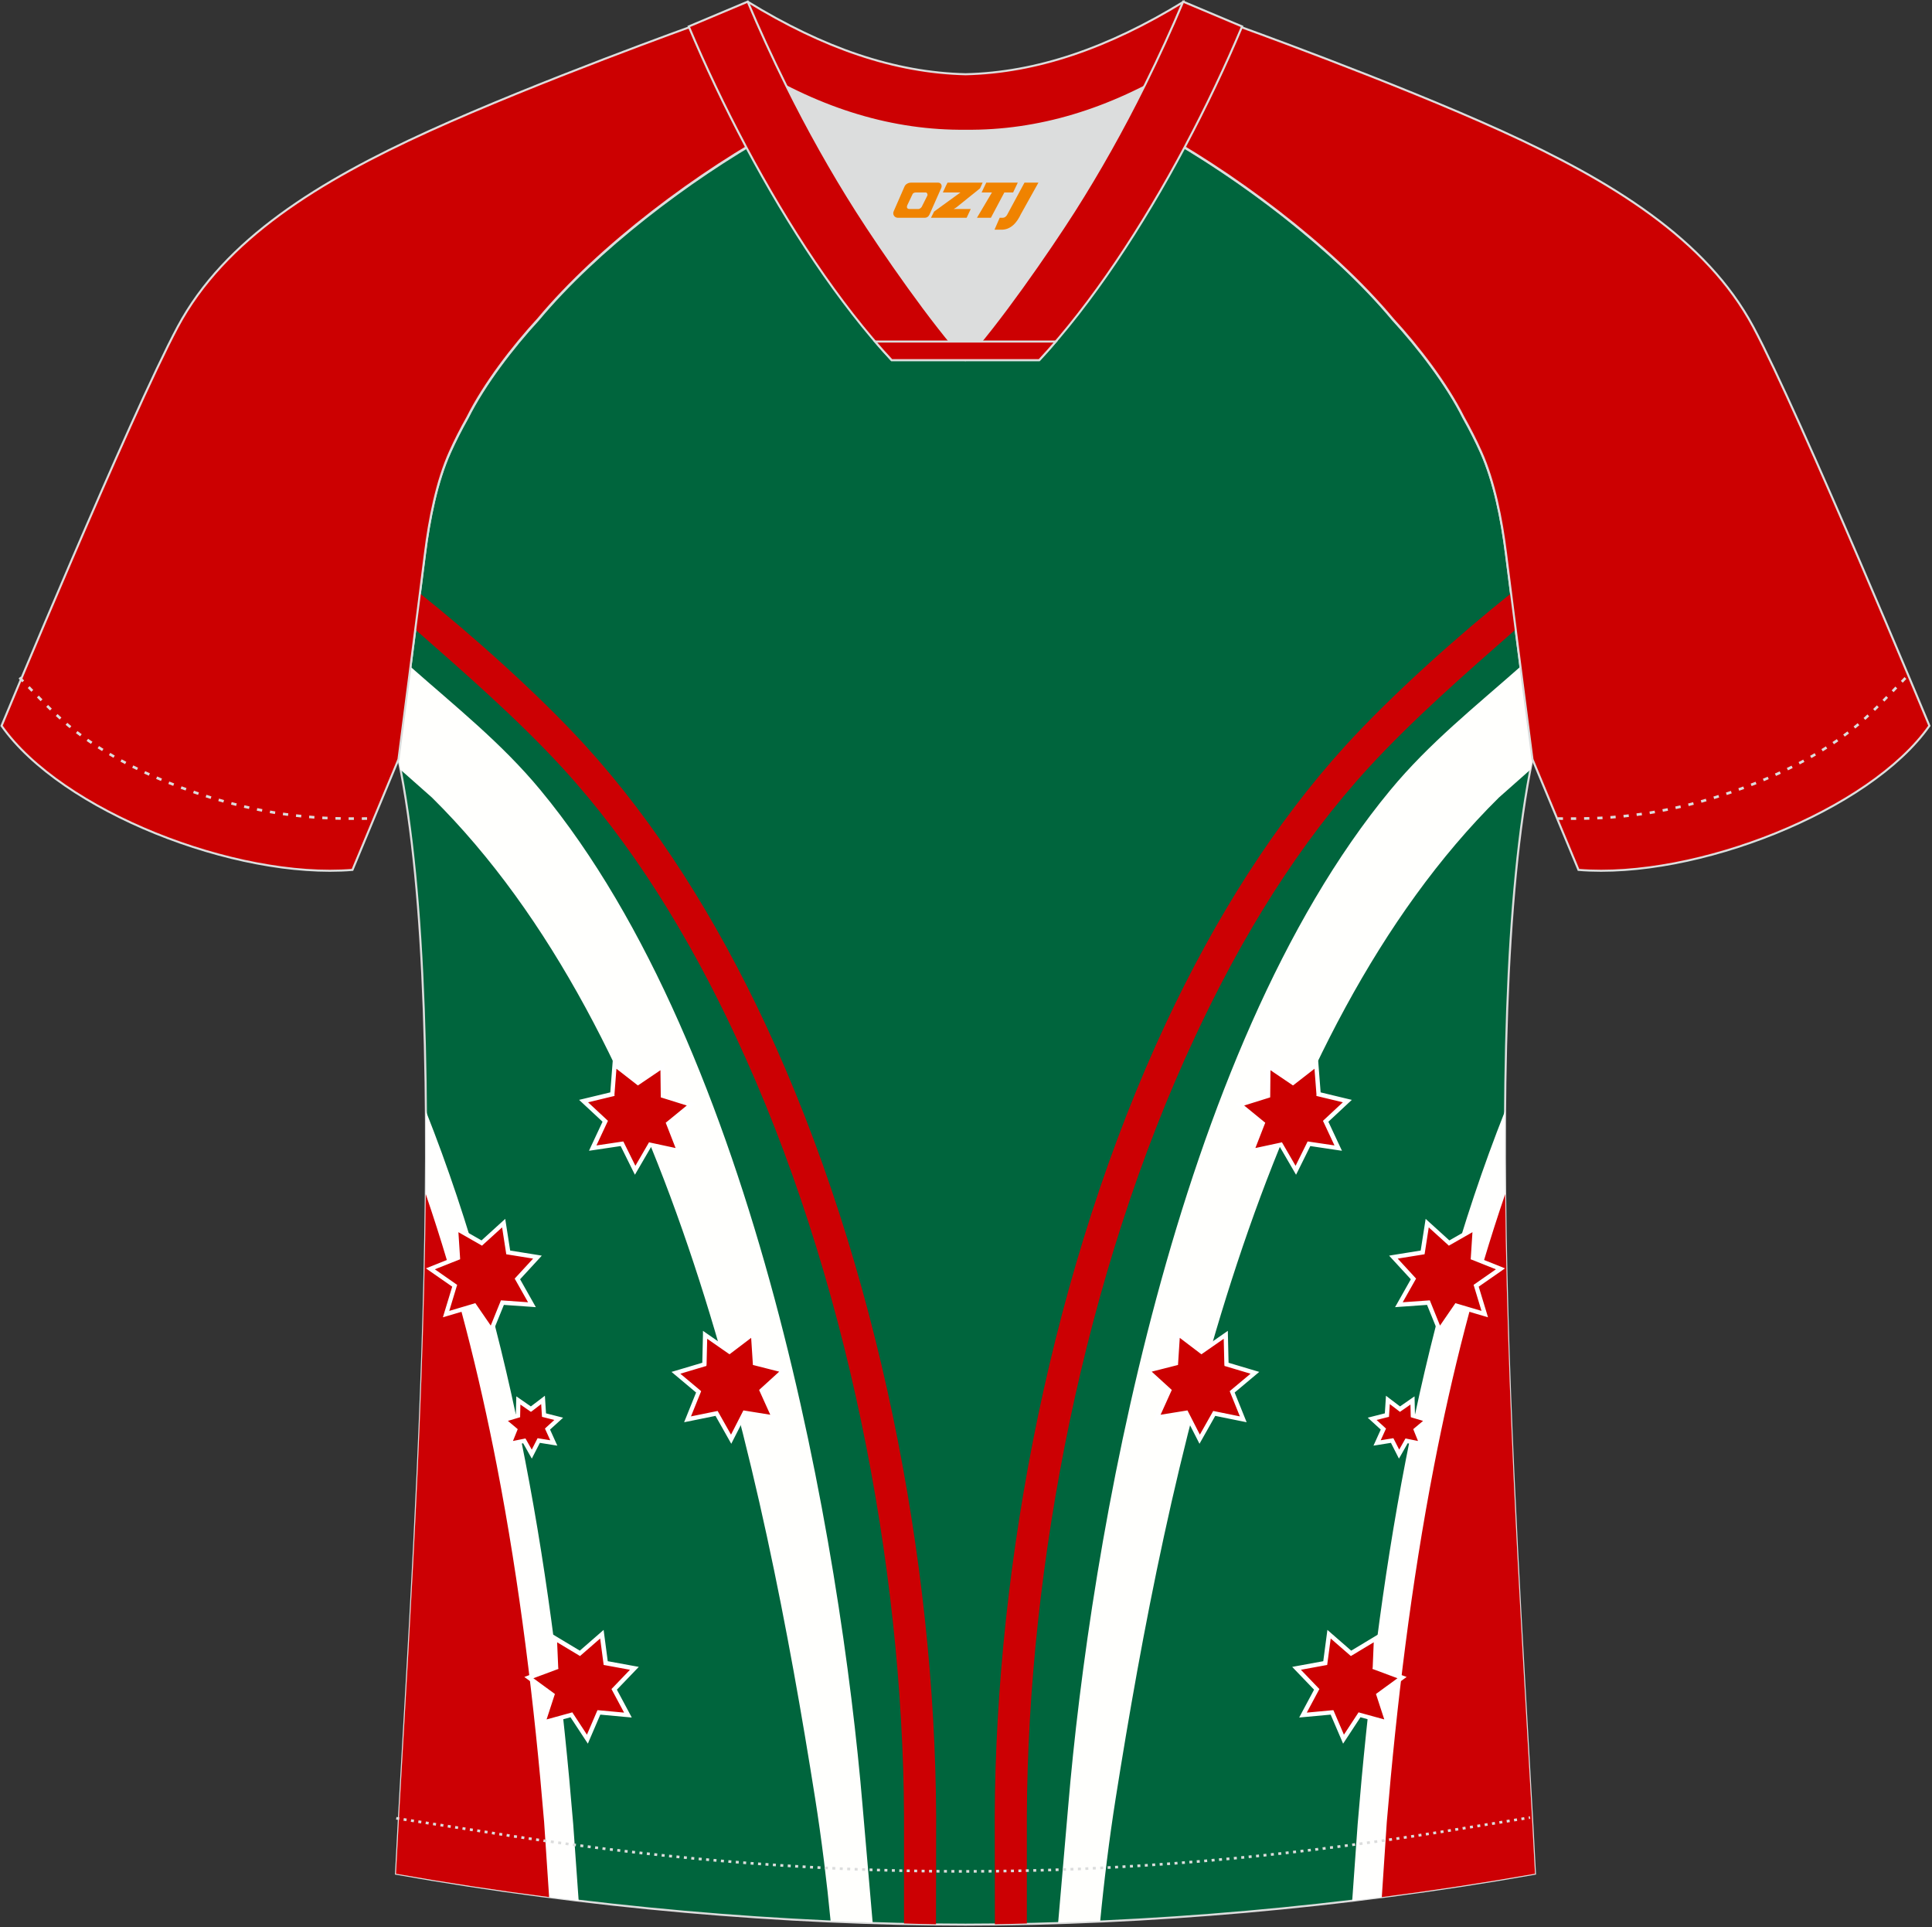<?xml version="1.0" encoding="utf-8"?>
<!-- Generator: Adobe Illustrator 22.0.0, SVG Export Plug-In . SVG Version: 6.00 Build 0)  -->
<svg xmlns="http://www.w3.org/2000/svg" xmlns:xlink="http://www.w3.org/1999/xlink" version="1.1" id="图层_1" x="0px" y="0px" width="374px" height="373px" viewBox="0 0 374 373" enable-background="new 0 0 374 373" xml:space="preserve">
<rect x="0" y="0" width="374" height="373" fill="#333333" stroke="none"/>
<g>
	<path fill="#00653D" stroke="#DCDDDD" stroke-width="0.4" stroke-miterlimit="22.926" d="M291.54,107.27   c1.27,10.18,4.85,37.71,5.11,39.69c-10.86,52.55-2.19,162.18,0.49,215.68c-36.81,6.53-75.42,9.83-110.24,9.86   c-34.82-0.04-73.43-3.33-110.24-9.86c2.68-53.5,11.35-163.13,0.49-215.68c0.26-1.98,3.83-29.51,5.11-39.69   c0.85-6.78,2.31-14.06,4.84-19.68c1.01-2.25,2.15-4.48,3.4-6.7c3.26-6.51,8.77-13.67,13.7-19.02   c11.2-13.44,29.03-27.03,44.74-35.86c0.96-0.54-1.02-15.4-0.07-15.9c3.94,3.31,25.19,3.25,30.33,6.12l-2.65,0.68   c6.1,2.82,12.98,4.24,19.71,4.25c6.74-0.02-2.73-1.43,3.36-4.26l5.69-2.51c5.14-2.86,16.2-2.27,20.14-5.59   c0.73,0.39-1.96,16.43-1.22,16.84c15.87,8.82,34.04,22.6,45.4,36.23c4.92,5.36,10.44,12.5,13.69,19.02c1.25,2.22,2.39,4.46,3.4,6.7   C289.23,93.22,290.7,100.5,291.54,107.27z"/>
	<path fill="#FFFFFE" d="M112.02,367.88c-0.37-5.25-1.03-14.56-1.06-14.87c-1.91-23.08-4.74-46.87-9.3-70.38   c-4.48-23.11-10.64-45.96-19.23-67.62c0.41,51.87-4.01,112.12-5.79,147.63C88.32,364.72,100.17,366.46,112.02,367.88z"/>
	<path fill="#CC0004" d="M106.3,367.17c-0.33-4.96-0.93-14.15-0.97-14.56c-1.89-22.63-4.69-45.92-9.15-68.93   c-3.46-17.85-7.93-35.52-13.76-52.57c-0.45,47.8-4.17,99.65-5.77,131.54C86.44,364.38,96.36,365.89,106.3,367.17z"/>
	<path fill="#FFFFFD" d="M83.62,154.36c-0.08-0.08-2.74-2.43-6.09-5.39c-0.13-0.67-0.26-1.34-0.4-2c0.14-1.04,1.18-9.06,2.32-17.94   c8.73,7.72,17.65,14.78,25.18,23.89c41.87,50.62,58.12,146.08,62.36,196.72c0.07,0.9,1.27,14.79,1.94,22.46   c-2.72-0.09-5.43-0.19-8.14-0.3c-0.69-7.28-1.77-16.02-2.99-23.71C147.71,284.36,129.93,200.13,83.62,154.36z"/>
	<path fill="#CC0003" d="M181.19,372.43c0.01-5.23,0.03-20.09,0.03-20.86c-0.2-49.16-11.14-106.55-33.16-153.59   c-9.5-20.27-21.06-38.64-34.72-53.65c-9.18-10.08-22.34-21.74-32.05-29.48l-0.9,6.99c9.72,8.52,19.94,17.47,28.4,26.68   c13.45,14.66,24.43,32.36,33.63,52.09c21.6,46.13,32.35,102.45,32.58,150.75c0.01,0.76,0.01,14.35,0,20.91   C177.06,372.34,179.12,372.39,181.19,372.43z"/>
	<polygon fill="#CC0000" points="118.97,206.04 118.53,211.76 112.96,213.1 117.15,217.01 114.72,222.21 120.39,221.37    122.94,226.5 125.82,221.55 131.42,222.76 129.34,217.42 133.79,213.78 128.31,212.08 128.24,206.35 123.5,209.56  "/>
	<path fill="#FFFFFF" d="M118.56,206.01l-0.42,5.41l-5.28,1.27l-0.76,0.18l0.57,0.53l3.97,3.7l-2.3,4.92l-0.32,0.7l0.76-0.11   l5.37-0.8l2.41,4.86l0.35,0.69l0.39-0.67l2.73-4.69l5.31,1.15l0.76,0.16l-0.28-0.72l-1.97-5.06l4.21-3.43l0.6-0.49l-0.74-0.23   l-5.19-1.61l-0.06-5.43l-0.01-0.77l-0.64,0.43l-4.5,3.04l-4.29-3.33l-0.61-0.48L118.56,206.01L118.56,206.01L118.56,206.01   L118.56,206.01z M118.95,211.79l0.38-4.94l3.92,3.05l0.24,0.18l0.25-0.17l4.11-2.78l0.06,4.96l0.01,0.3l0.29,0.09l4.74,1.48   l-3.84,3.14l-0.24,0.19l0.11,0.28l1.8,4.62l-4.85-1.04l-0.29-0.07l-0.15,0.26l-2.49,4.29l-2.2-4.44l-0.14-0.27l-0.3,0.04l-4.9,0.73   l2.1-4.49l0.13-0.27l-0.22-0.21l-3.63-3.38l4.82-1.16l0.3-0.07L118.95,211.79z"/>
	<polygon fill="#CC0000" points="136.5,258.33 136.36,264.06 130.87,265.7 135.26,269.38 133.12,274.7 138.74,273.56 141.56,278.55    144.17,273.44 149.83,274.35 147.47,269.12 151.7,265.27 146.15,263.86 145.77,258.14 141.2,261.6  "/>
	<path fill="#FFFFFF" d="M136.08,258.32l-0.13,5.43l-5.21,1.55l-0.75,0.22l0.6,0.5l4.16,3.49l-2.03,5.04l-0.29,0.71l0.76-0.15   l5.32-1.08l2.67,4.73l0.38,0.67l0.35-0.69l2.47-4.83l5.36,0.86l0.76,0.12l-0.32-0.71l-2.24-4.95l4.02-3.65l0.57-0.52l-0.75-0.19   l-5.26-1.33l-0.35-5.41l-0.05-0.77l-0.62,0.47l-4.33,3.28l-4.46-3.1l-0.63-0.44V258.32L136.08,258.32L136.08,258.32L136.08,258.32z    M136.78,264.07l0.12-4.96l4.07,2.83l0.25,0.17l0.24-0.18l3.95-3l0.32,4.95l0.02,0.3l0.29,0.07l4.8,1.22l-3.67,3.34l-0.22,0.21   l0.12,0.27l2.04,4.52l-4.9-0.79l-0.3-0.05l-0.14,0.27l-2.26,4.42l-2.44-4.32l-0.15-0.26l-0.3,0.06l-4.86,0.99l1.86-4.6l0.11-0.28   l-0.23-0.2l-3.8-3.18l4.75-1.42l0.29-0.08L136.78,264.07L136.78,264.07L136.78,264.07z"/>
	<polygon fill="#CC0000" points="88.28,237.74 88.65,243.46 83.32,245.58 88.02,248.85 86.36,254.34 91.85,252.71 95.1,257.43    97.25,252.11 102.97,252.52 100.15,247.52 104.03,243.3 98.38,242.39 97.5,236.73 93.25,240.58  "/>
	<path fill="#FFFFFF" d="M87.86,237.76l0.35,5.42l-5.04,2.01l-0.72,0.29l0.63,0.44l4.46,3.1l-1.58,5.19l-0.22,0.74l0.74-0.22   l5.21-1.54l3.08,4.47l0.44,0.63l0.29-0.71l2.04-5.03l5.42,0.38l0.77,0.06l-0.38-0.67l-2.67-4.73l3.68-4l0.52-0.57l-0.76-0.13   l-5.36-0.86l-0.84-5.37l-0.12-0.76l-0.57,0.52l-4.02,3.65l-4.71-2.69L87.81,237L87.86,237.76L87.86,237.76L87.86,237.76   L87.86,237.76z M89.06,243.43l-0.32-4.95l4.31,2.46l0.26,0.15l0.22-0.21l3.67-3.33l0.76,4.9l0.04,0.3l0.3,0.05l4.9,0.79l-3.36,3.65   l-0.21,0.22l0.15,0.26l2.44,4.32l-4.95-0.35l-0.3-0.02l-0.11,0.28l-1.86,4.6l-2.81-4.09l-0.17-0.25l-0.29,0.09l-4.76,1.41   l1.44-4.75l0.09-0.29l-0.25-0.17l-4.07-2.84l4.61-1.83l0.28-0.11L89.06,243.43z"/>
	<polygon fill="#CC0000" points="100.35,271.05 100.28,274 97.45,274.84 99.71,276.73 98.61,279.47 101.5,278.88 102.95,281.45    104.29,278.82 107.2,279.29 105.99,276.6 108.17,274.62 105.31,273.89 105.11,270.95 102.77,272.74  "/>
	<path fill="#FFFFFF" d="M99.93,271.04l-0.07,2.64l-2.54,0.76l-0.74,0.22l0.59,0.49l2.03,1.7l-0.99,2.45l-0.29,0.71l0.76-0.15   l2.59-0.53l1.3,2.3l0.38,0.67l0.35-0.69l1.21-2.36l2.61,0.42l0.77,0.12l-0.32-0.7l-1.09-2.41l1.96-1.78l0.57-0.52l-0.75-0.19   l-2.56-0.65l-0.17-2.64l-0.05-0.77l-0.61,0.47l-2.11,1.6l-2.17-1.51l-0.64-0.44L99.93,271.04L99.93,271.04L99.93,271.04   L99.93,271.04z M100.69,274.01l0.05-2.17l1.79,1.24l0.25,0.17l0.25-0.18l1.73-1.32l0.14,2.17l0.02,0.3l0.29,0.07l2.1,0.53   l-1.6,1.46l-0.22,0.21l0.13,0.28l0.9,1.98l-2.15-0.35l-0.3-0.05l-0.14,0.27l-0.99,1.94l-1.07-1.9l-0.15-0.26l-0.29,0.06l-2.13,0.43   l0.81-2.01l0.11-0.28l-0.23-0.2l-1.67-1.4l2.08-0.62l0.29-0.09V274.01z"/>
	<polygon fill="#CC0000" points="107.4,317.09 107.65,322.72 102.36,324.69 106.91,328.02 105.16,333.37 110.6,331.89 113.7,336.6    115.92,331.42 121.54,331.94 118.88,326.97 122.78,322.9 117.24,321.88 116.49,316.29 112.24,319.99  "/>
	<path fill="#FFFFFF" d="M106.99,317.1l0.23,5.33l-5,1.86l-0.72,0.27l0.63,0.46l4.31,3.14l-1.66,5.08l-0.24,0.73l0.75-0.2l5.15-1.41   l2.93,4.46l0.43,0.65l0.3-0.71l2.11-4.91l5.32,0.49l0.77,0.07l-0.36-0.68l-2.52-4.71l3.7-3.85l0.54-0.56l-0.76-0.14l-5.25-0.96   l-0.7-5.29l-0.1-0.77l-0.58,0.51l-4.03,3.51l-4.57-2.75l-0.66-0.4L106.99,317.1L106.99,317.1L106.99,317.1L106.99,317.1z    M108.06,322.71l-0.21-4.86l4.18,2.51l0.26,0.15l0.22-0.2l3.67-3.19l0.64,4.82l0.04,0.3l0.3,0.05l4.79,0.88l-3.37,3.51l-0.21,0.22   l0.14,0.26l2.3,4.3l-4.85-0.45l-0.3-0.02l-0.12,0.27l-1.92,4.47l-2.67-4.07l-0.16-0.25l-0.29,0.08l-4.69,1.29l1.51-4.63l0.1-0.29   l-0.24-0.18l-3.93-2.87l4.56-1.7l0.29-0.1L108.06,322.71z"/>
	<path fill="#FFFFFE" d="M261.76,367.88c0.37-5.25,1.03-14.56,1.06-14.87c1.91-23.08,4.74-46.87,9.3-70.38   c4.48-23.11,10.64-45.96,19.23-67.62c-0.41,51.87,4.01,112.12,5.79,147.64C285.46,364.72,273.62,366.46,261.76,367.88z"/>
	<path fill="#CC0004" d="M267.49,367.17c0.33-4.96,0.93-14.15,0.97-14.56c1.9-22.63,4.69-45.92,9.15-68.93   c3.46-17.85,7.93-35.52,13.77-52.58c0.45,47.81,4.17,99.65,5.77,131.55C287.34,364.38,277.43,365.89,267.49,367.17z"/>
	<path fill="#FFFFFD" d="M290.16,154.36c0.08-0.08,2.74-2.43,6.09-5.39c0.13-0.67,0.26-1.34,0.4-2c-0.14-1.04-1.18-9.06-2.33-17.94   c-8.73,7.72-17.65,14.78-25.18,23.89c-41.87,50.62-58.12,146.08-62.36,196.72c-0.08,0.9-1.27,14.79-1.94,22.46   c2.72-0.09,5.43-0.19,8.14-0.3c0.69-7.28,1.77-16.02,2.99-23.71C226.07,284.36,243.85,200.13,290.16,154.36z"/>
	<path fill="#CC0003" d="M192.59,372.43c-0.01-5.23-0.03-20.09-0.03-20.86c0.2-49.16,11.14-106.55,33.16-153.59   c9.5-20.27,21.06-38.64,34.72-53.65c9.18-10.08,22.33-21.74,32.05-29.48l0.9,6.99c-9.72,8.52-19.94,17.47-28.4,26.68   c-13.45,14.66-24.43,32.36-33.63,52.09c-21.6,46.13-32.35,102.45-32.58,150.75c-0.01,0.76-0.01,14.35,0,20.91   C196.73,372.34,194.66,372.39,192.59,372.43z"/>
	<polygon fill="#CC0000" points="254.81,206.04 255.26,211.76 260.83,213.1 256.64,217.01 259.07,222.21 253.39,221.37    250.84,226.5 247.96,221.55 242.36,222.76 244.44,217.42 240,213.78 245.47,212.08 245.54,206.35 250.29,209.56  "/>
	<path fill="#FFFFFF" d="M255.23,206.01l0.42,5.41l5.28,1.27l0.76,0.18l-0.57,0.53l-3.97,3.7l2.3,4.92l0.33,0.7l-0.76-0.11   l-5.37-0.8l-2.41,4.86l-0.35,0.69l-0.39-0.67l-2.73-4.69l-5.31,1.15l-0.76,0.16l0.28-0.72l1.97-5.06l-4.21-3.43l-0.6-0.49   l0.74-0.23l5.19-1.61l0.06-5.43l0.01-0.77l0.64,0.43l4.49,3.04l4.29-3.33l0.61-0.48L255.23,206.01L255.23,206.01L255.23,206.01   L255.23,206.01z M254.84,211.79l-0.38-4.94l-3.92,3.05l-0.24,0.18l-0.25-0.17l-4.11-2.78l-0.05,4.96l-0.01,0.3l-0.29,0.09   l-4.74,1.48l3.84,3.14l0.24,0.19l-0.11,0.28l-1.8,4.62l4.85-1.04l0.29-0.07l0.15,0.26l2.49,4.29l2.2-4.44l0.13-0.27l0.3,0.04   l4.9,0.73l-2.1-4.49l-0.13-0.27l0.22-0.21l3.63-3.38l-4.82-1.16l-0.3-0.07L254.84,211.79z"/>
	<polygon fill="#CC0000" points="237.29,258.33 237.42,264.06 242.92,265.7 238.53,269.38 240.67,274.7 235.05,273.56    232.23,278.55 229.61,273.44 223.95,274.35 226.32,269.12 222.08,265.27 227.64,263.86 228.01,258.14 232.58,261.6  "/>
	<path fill="#FFFFFF" d="M237.7,258.32l0.13,5.43l5.2,1.55l0.74,0.22l-0.6,0.5l-4.16,3.49l2.03,5.04l0.29,0.71l-0.76-0.15   l-5.32-1.08l-2.67,4.73l-0.38,0.67l-0.35-0.69l-2.47-4.83l-5.36,0.86l-0.76,0.12l0.32-0.71l2.24-4.95l-4.02-3.65l-0.57-0.52   l0.75-0.19l5.26-1.33l0.36-5.41l0.05-0.77l0.62,0.47l4.33,3.28l4.46-3.1l0.63-0.44L237.7,258.32L237.7,258.32L237.7,258.32   L237.7,258.32z M237.01,264.07l-0.12-4.96l-4.07,2.83l-0.25,0.17l-0.24-0.18l-3.95-3l-0.32,4.95l-0.02,0.3l-0.29,0.07l-4.8,1.22   l3.67,3.34l0.22,0.21l-0.13,0.27l-2.04,4.52l4.9-0.79l0.3-0.05l0.14,0.27l2.26,4.42l2.44-4.32l0.15-0.26l0.3,0.06l4.86,0.99   l-1.86-4.6l-0.11-0.28l0.23-0.2l3.8-3.18l-4.75-1.42l-0.29-0.08L237.01,264.07L237.01,264.07L237.01,264.07z"/>
	<polygon fill="#CC0000" points="285.51,237.74 285.14,243.46 290.47,245.58 285.77,248.85 287.43,254.34 281.93,252.71    278.68,257.43 276.53,252.11 270.81,252.52 273.63,247.52 269.75,243.3 275.41,242.39 276.29,236.73 280.53,240.58  "/>
	<path fill="#FFFFFF" d="M285.93,237.76l-0.35,5.42l5.04,2.01l0.72,0.29l-0.63,0.44l-4.46,3.1l1.58,5.19l0.22,0.74l-0.74-0.22   l-5.21-1.54l-3.08,4.47l-0.44,0.63l-0.29-0.71l-2.04-5.03l-5.42,0.38l-0.77,0.06l0.38-0.67l2.67-4.73l-3.68-4l-0.52-0.57l0.76-0.13   l5.35-0.86l0.84-5.37l0.12-0.76l0.57,0.52l4.02,3.65l4.71-2.69l0.67-0.38L285.93,237.76L285.93,237.76L285.93,237.76L285.93,237.76   z M284.72,243.43l0.32-4.95l-4.31,2.46l-0.26,0.15l-0.22-0.21l-3.67-3.33l-0.76,4.9l-0.05,0.3l-0.3,0.05l-4.9,0.79l3.36,3.65   l0.2,0.22l-0.15,0.26l-2.44,4.32l4.95-0.35l0.3-0.02l0.11,0.28l1.86,4.6l2.81-4.09l0.17-0.25l0.29,0.09l4.76,1.41l-1.44-4.75   l-0.09-0.29l0.25-0.17l4.07-2.84l-4.61-1.83l-0.28-0.11L284.72,243.43z"/>
	<polygon fill="#CC0000" points="273.44,271.05 273.51,274 276.33,274.84 274.07,276.73 275.17,279.47 272.29,278.88 270.84,281.45    269.49,278.82 266.58,279.29 267.8,276.6 265.62,274.62 268.48,273.89 268.67,270.95 271.02,272.74  "/>
	<path fill="#FFFFFF" d="M273.85,271.04l0.06,2.64l2.54,0.76l0.74,0.22l-0.59,0.49l-2.03,1.7l0.99,2.45l0.29,0.71l-0.76-0.15   l-2.59-0.53l-1.3,2.3l-0.39,0.67l-0.35-0.69l-1.2-2.36l-2.61,0.42l-0.77,0.12l0.32-0.7l1.09-2.41l-1.95-1.78l-0.57-0.52l0.75-0.19   l2.56-0.65l0.17-2.64l0.05-0.77l0.61,0.47l2.11,1.6l2.17-1.51l0.64-0.44L273.85,271.04L273.85,271.04L273.85,271.04L273.85,271.04z    M273.09,274.01l-0.05-2.17l-1.79,1.24l-0.24,0.17l-0.24-0.18l-1.73-1.32l-0.14,2.17l-0.02,0.3l-0.3,0.07l-2.1,0.53l1.6,1.46   l0.23,0.21l-0.13,0.28l-0.9,1.98l2.15-0.35l0.3-0.05l0.14,0.27l0.99,1.94l1.07-1.9l0.15-0.26l0.29,0.06l2.13,0.43l-0.81-2.01   l-0.11-0.28l0.23-0.2l1.67-1.4l-2.08-0.62l-0.29-0.09L273.09,274.01z"/>
	<polygon fill="#CC0000" points="266.38,317.09 266.14,322.72 271.42,324.69 266.87,328.02 268.63,333.37 263.19,331.89    260.09,336.6 257.86,331.42 252.25,331.94 254.91,326.97 251,322.9 256.55,321.88 257.29,316.29 261.55,319.99  "/>
	<path fill="#FFFFFF" d="M266.8,317.1l-0.23,5.33l5,1.86l0.73,0.27l-0.63,0.46l-4.31,3.14l1.66,5.08l0.24,0.73l-0.75-0.2l-5.15-1.41   l-2.93,4.46l-0.43,0.65l-0.3-0.71l-2.11-4.91l-5.32,0.49l-0.77,0.07l0.36-0.68l2.52-4.71l-3.7-3.85l-0.53-0.56l0.76-0.14l5.25-0.96   l0.7-5.29l0.1-0.77l0.58,0.51l4.03,3.51l4.57-2.75l0.66-0.4L266.8,317.1L266.8,317.1L266.8,317.1L266.8,317.1z M265.73,322.71   l0.2-4.86l-4.17,2.51l-0.26,0.15l-0.23-0.2l-3.67-3.19l-0.64,4.82l-0.04,0.3l-0.3,0.05l-4.79,0.88l3.37,3.51l0.21,0.22l-0.14,0.26   l-2.3,4.3l4.85-0.45l0.3-0.02l0.12,0.27l1.92,4.47l2.67-4.07l0.16-0.25l0.29,0.08l4.69,1.29l-1.51-4.63l-0.1-0.29l0.24-0.18   l3.93-2.87l-4.56-1.7l-0.29-0.1L265.73,322.71z"/>
	<path fill="#CC0001" stroke="#DCDDDD" stroke-width="0.4" stroke-miterlimit="22.926" d="M222,24.33   c7.07-5.95,12.46-12.55,16.99-19.55c0,0,30.63,10.99,51.78,20.61c21.14,9.61,39.53,20.88,48.62,37.85   c9.08,16.97,34.11,77.23,34.11,77.23c-11.56,16.47-45.26,29.73-67.93,27.89l-8.91-21.4c0,0-3.8-29.24-5.12-39.81   c-0.85-6.78-2.31-14.06-4.84-19.68c-1.01-2.25-2.15-4.48-3.4-6.7c-3.26-6.52-8.77-13.67-13.69-19.02   C257.71,47.5,238.36,33.07,222,24.33z"/>
	<path fill="#CC0001" stroke="#DCDDDD" stroke-width="0.4" stroke-miterlimit="22.926" d="M151.79,24.33   c-7.08-5.95-12.46-12.55-16.99-19.55c0,0-30.63,10.99-51.78,20.61C61.88,35,43.49,46.27,34.41,63.24S0.3,140.47,0.3,140.47   c11.56,16.47,45.26,29.73,67.93,27.89l8.91-21.4c0,0,3.8-29.24,5.12-39.81c0.85-6.78,2.31-14.06,4.84-19.68   c1.01-2.25,2.15-4.48,3.4-6.7c3.26-6.52,8.77-13.67,13.69-19.02C116.08,47.5,135.43,33.07,151.79,24.33z"/>
	<path fill="none" stroke="#DCDDDD" stroke-width="0.51" stroke-miterlimit="22.926" stroke-dasharray="1.02,1.531" d="   M3.78,131.14c2.92,3.02,6.09,6.41,9.27,9.1c10.32,8.74,27.36,15.21,41.6,17.27c5.61,0.81,10.34,0.99,16.71,0.91"/>
	<path fill="none" stroke="#DCDDDD" stroke-width="0.51" stroke-miterlimit="22.926" stroke-dasharray="0.576,0.865" d="   M76.71,351.91c1.31,0.22,15.14,2.3,16.44,2.51c30.89,4.95,61.95,7.77,93.3,7.77c30.85,0,61.41-2.73,91.81-7.53   c1.81-0.28,16.13-2.59,17.93-2.89"/>
	<path fill="none" stroke="#DCDDDD" stroke-width="0.51" stroke-miterlimit="22.926" stroke-dasharray="1.02,1.531" d="   M368.86,131.22c-2.9,3-6.03,6.35-9.19,9.02c-10.32,8.74-27.36,15.21-41.61,17.27c-5.61,0.81-10.34,0.99-16.71,0.91"/>
	<path fill="#CC0002" stroke="#DCDDDD" stroke-width="0.4" stroke-miterlimit="22.926" d="M145.43,12.89   c13.69,8.44,27.53,12.57,41.51,12.42c13.98,0.15,27.82-3.98,41.51-12.42c1.75-6.97,0.69-12.56,0.69-12.56   c-14.63,8.96-28.43,13.72-42.2,14.04c-13.77-0.31-27.57-5.07-42.2-14.04C144.74,0.32,143.67,5.92,145.43,12.89z"/>
	<path fill="#DCDDDD" d="M218.11,18.43c-10.31,4.7-20.7,6.99-31.17,6.88c-10.47,0.11-20.86-2.17-31.17-6.88   c-1.16-0.53-2.32-1.09-3.48-1.68c4.1,8.24,8.69,16.46,13.6,24.17c4.88,7.67,14.79,21.97,21.04,28.72l-0.04,0.06   c6.25-6.75,16.16-21.05,21.04-28.72c4.91-7.71,9.5-15.93,13.6-24.17l0.02-0.04C220.41,17.35,219.26,17.9,218.11,18.43z"/>
	<path fill="#CC0002" stroke="#DCDDDD" stroke-width="0.4" stroke-miterlimit="22.926" d="M152.11,16.4   c-2.68-5.4-5.15-10.81-7.37-16.08l-11.41,4.8c3.2,7.6,6.93,15.49,11.06,23.25c8.22,15.44,18,30.33,28.21,41.32h14.28l0.04-0.06   c-6.25-6.75-16.16-21.05-21.04-28.72c-4.91-7.71-9.5-15.93-13.6-24.17C152.23,16.63,152.17,16.51,152.11,16.4z"/>
	<path fill="#CC0002" stroke="#DCDDDD" stroke-width="0.4" stroke-miterlimit="22.926" d="M221.67,16.4   c2.68-5.4,5.15-10.81,7.37-16.08l11.41,4.8c-3.2,7.6-6.93,15.49-11.06,23.25c-8.22,15.44-18,30.33-28.21,41.32h-14.29l-0.04-0.06   c6.25-6.75,16.15-21.05,21.04-28.72c4.91-7.71,9.5-15.93,13.6-24.17C221.56,16.63,221.61,16.51,221.67,16.4z"/>
	<path fill="#CC0002" stroke="#DCDDDD" stroke-width="0.4" stroke-miterlimit="22.926" d="M186.89,69.7h14.29   c1.08-1.16,2.15-2.36,3.21-3.6h-14.38h-0.09h-6.05h-14.48c1.07,1.24,2.14,2.44,3.22,3.6H186.89z"/>
	
</g>
<g>
	<path fill="#F08300" d="M198.32,35.35l-3.4,6.3c-0.2,0.3-0.5,0.5-0.8,0.5h-0.6l-1,2.3h1.2c2,0.1,3.2-1.5,3.9-3L201.02,35.35h-2.5L198.32,35.35z"/>
	<polygon fill="#F08300" points="191.12,35.35 ,197.02,35.35 ,196.12,37.25 ,194.42,37.25 ,191.82,42.15 ,189.12,42.15 ,192.02,37.25 ,190.02,37.25 ,190.92,35.35"/>
	<polygon fill="#F08300" points="185.12,40.45 ,184.62,40.45 ,185.12,40.15 ,189.72,36.45 ,190.22,35.35 ,183.42,35.35 ,183.12,35.95 ,182.52,37.25 ,185.32,37.25 ,185.92,37.25 ,180.82,40.95    ,180.22,42.15 ,186.82,42.15 ,187.12,42.15 ,187.92,40.45"/>
	<path fill="#F08300" d="M181.62,35.35H176.32C175.82,35.35,175.32,35.65,175.12,36.05L173.02,40.85C172.72,41.45,173.12,42.15,173.82,42.15h5.2c0.4,0,0.7-0.2,0.9-0.6L182.22,36.35C182.42,35.85,182.12,35.35,181.62,35.35z M179.52,37.85L178.42,40.05C178.22,40.35,177.92,40.45,177.82,40.45l-1.8,0C175.82,40.45,175.42,40.35,175.62,39.75l1-2.1c0.1-0.3,0.4-0.4,0.7-0.4h1.9   C179.42,37.25,179.62,37.55,179.52,37.85z"/>
</g>
</svg>